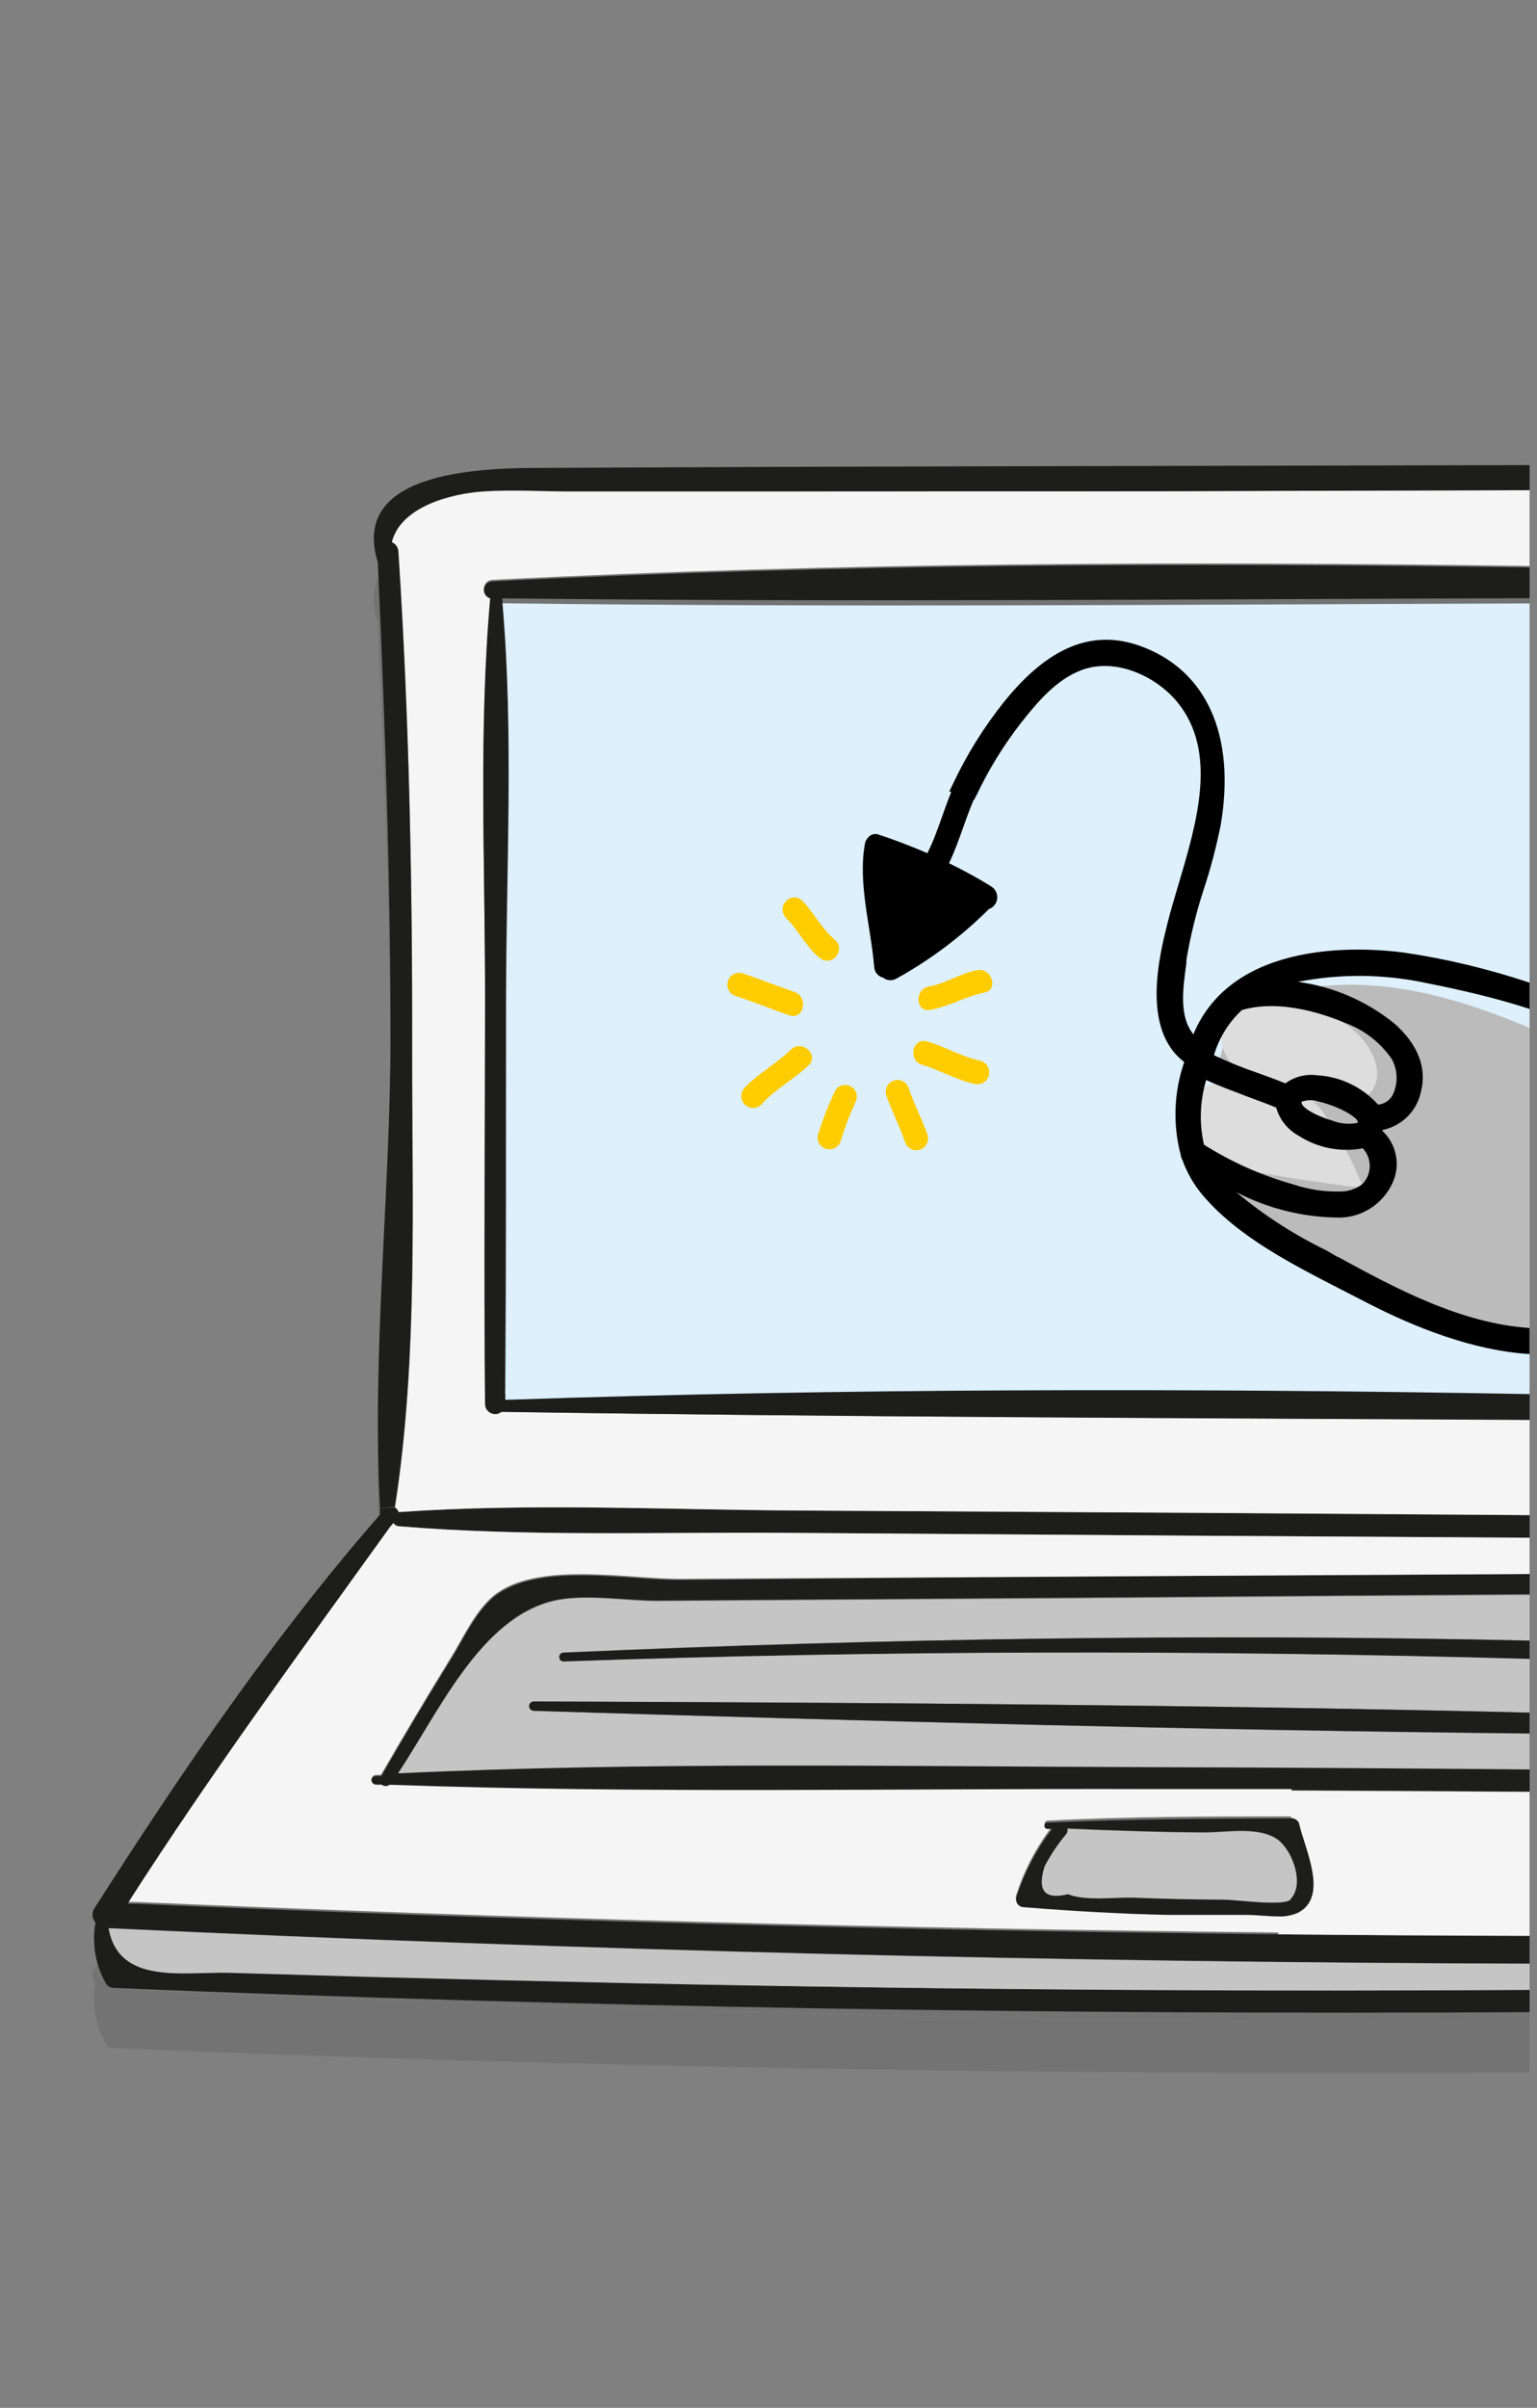 <svg xmlns="http://www.w3.org/2000/svg" viewBox="0 0 510.88 800"><rect x="0" y="0" width="510.88" height="800" fill="#808080" stroke="none"/><defs><style>.cls-1{opacity:.1;}.cls-2{fill:#f5f5f5;}.cls-3{fill:#fc0;}.cls-4{fill:#bbb;}.cls-5{fill:#ddf0fc;}.cls-6{fill:#ddd;}.cls-7{fill:#c6c5c6;}.cls-8{fill:#1d1e1c;}</style></defs><g id="Layer_2_copy"><path class="cls-1" d="M333.21,174.92c-50.38,.1-100.74,.28-151.09,.54-19.25,0-66.29,0-56.55,31.32,2.41,52.71,4.23,105.41,4.23,158.2-.08,51.62-6.25,104.56-3.49,156.1l4.89-.43c7.72-49.45,5.74-102.15,5.74-151.99,.16-55.15-.97-110.46-4.58-165.49-.02-.48-.14-.93-.34-1.35,.27,.47,.44,1.01,.46,1.58,3.61,55.04,4.58,110.34,4.58,165.49-.16,49.83,2.02,102.54-5.74,151.99l-5.01,.19v2.17c-35.44,40.56-65.98,85.5-94.97,130.87-.92,1.47-.77,3.37,.39,4.66-1.23,6.94-.01,14.09,3.45,20.22,.56,.95,1.58,1.53,2.68,1.51,156.6,6.51,313.65,8.94,470.56,8.05v-16.1c-157.43-.45-314.8-4.37-472.13-11.77,0-.03-.01-.06-.02-.09,157.38,7.39,314.77,11.32,472.15,11.8v-9.22c-27.89-.07-55.78-.24-83.68-.52-127.48-1.24-254.89-4.66-382.22-10.25,.13-.21,.27-.41,.4-.62,127.27,5.58,254.6,9,381.98,10.24v.62c27.84,.28,55.69,.45,83.53,.52v-47.83c-26.37-.18-52.74-.33-79.1-.43v-.16c26.37,.12,52.74,.28,79.1,.47v-19.24c-110.36-1.11-220.82-4.17-330.99-7.58,110.32,3.42,220.69,6.37,330.99,7.52v-6.92c-110.3-2.6-220.77-3.35-330.99-3.71,110.3,.36,220.73,1.06,330.99,3.68v-23.89c-107.1-2.35-214.18-.77-321.29,4.02-.62,.1-1.11,.59-1.22,1.22,0,.06,0,.12-.01,.18-.03-.73,.49-1.39,1.23-1.51,107.11-4.7,214.17-6.26,321.29-3.97v-15.1c-39.38,.24-78.73,.53-118.07,.87-45.88,.39-91.79,.62-137.67,.97l-34.43,.23c-10.63,0-24.06-2.48-34.39,0-16.66,3.99-28.41,19.9-38.53,36.08,10.16-16.3,21.95-32.38,38.72-36.39,10.32-2.29,23.75,0,34.39,0l34.43-.23c45.88-.35,91.79-.58,137.67-.97,39.31-.34,78.6-.62,117.88-.87v-6.64c-38.12,.23-76.22,.44-114.3,.6-55.99,.39-112.04,.84-168.13,1.36-16.84,.08-45.25-5.59-60.16,4.39-7.3,4.89-11.68,15.25-16.15,22.32-7.89,12.68-15.52,25.49-22.9,38.42h-1.75c-.78,0-1.42,.55-1.58,1.27,0,0,0-.02,0-.03,0-.9,.73-1.63,1.63-1.63h1.55c7.5-12.96,15.14-25.77,22.9-38.42,4.5-7.06,8.85-17.43,16.15-22.32,14.9-9.97,43.31-4.39,60.16-4.39,56.07-.36,112.17-.69,168.29-.97l114.3-.64v-19.52h0V220.49c-113.8,.37-227.65,1.37-341.35-.05-.05-.54-.08-1.09-.13-1.63,113.75,1.3,227.64,.27,341.48-.04v-10.21c-114.97-1.64-230.38-1.2-344.77,4.62-1.25,.03-2.34,.86-2.69,2.06-.04,.13-.05,.26-.07,.39,0,0,0-.02,0-.02-.04-1.59,1.22-2.9,2.8-2.94,114.38-5.79,229.78-6.24,344.73-4.61v-33.53l-175.2,.38Zm-150.99,345.92c-16.52,.03-33,.43-49.39,1.56h-.04c16.41-1.14,32.9-1.53,49.43-1.56Zm-19.31-302.03s0,0,0,0h.09c-3.18,35.33-2.36,71.44-1.93,107.12-.43-35.65-1.26-71.74,1.84-107.12Zm-1.67,131.96c0,45.26-.35,90.51,0,135.73-.54-45.22,0-90.48,0-135.75,0,0,0,0,0,.01Zm-.16-23.05c0-.57-.01-1.14-.02-1.71,0,.57,.01,1.14,.02,1.71Zm264.04,329s-.05,0-.07,0h0s.05,0,.07,0Zm-70.36-29.26c15.02,.66,30.08,1.28,45.1,1.28,7.8,.12,19.1-2.29,25.31,2.76,.92,.78,1.81,1.85,2.62,3.07-.8-1.18-1.69-2.2-2.62-2.96-6.33-5.05-17.62-2.64-25.42-2.72-14.97-.19-29.98-.62-44.96-1.28-.01-.05-.01-.11-.03-.16Zm-.5,2.1c-.65,.78-1.28,1.57-1.89,2.38,.62-.82,1.26-1.63,1.92-2.42-.01,.01-.02,.03-.03,.04Zm67.78,22.62c3.34,.03,6.1-.23,6.99-1.14l-.02,.14c-.85,.87-3.62,1.08-6.97,1Zm7.2-28.02c-27.01,.08-53.87,.19-81.04,1.4-.41,0-.75,.24-.92,.58-.02-.08-.05-.15-.05-.23,0-.58,.47-1.05,1.05-1.05,26.96-1.39,53.77-1.4,80.88-1.4v.54c.55,.01,1.07,.19,1.5,.5-.42-.24-.91-.36-1.42-.34Zm-91.52,25.62c2.53-7.96,6.37-15.43,11.37-22.12h.63c-5.25,6.86-9.26,14.59-11.88,22.82-.05,.2-.08,.41-.08,.62,0,.02,0,.03,0,.05-.13-.43-.16-.9-.05-1.37Zm93.73,5.82c-1.99,.82-4.12,1.2-6.27,1.12,2.19,0,4.36-.47,6.35-1.4,2.51-1.3,3.91-3.22,4.58-5.5-.64,2.4-2.06,4.42-4.66,5.77Zm-295.52-52.11c-1.22,1.96-2.43,3.87-3.63,5.69,0,0,0,0,0,0,1.21-1.82,2.42-3.72,3.64-5.69Zm-5.12-77.4l.04-.05c.31,.47,.77,.8,1.29,.97-.53-.14-1-.47-1.33-.92Zm33.91-36.24c-1.5,.04-2.78-.9-3.26-2.24,.12,.31,.28,.61,.49,.87,1.14,1.48,3.26,1.75,4.74,.61,.02,0,.04,0,.06,0-.57,.46-1.28,.73-2.02,.75Zm-3.4-2.71c.03,.15,.07,.29,.13,.44-.05-.14-.1-.29-.13-.44Zm6.95-134.74c-.08,43.58,.15,87.17-.29,130.71-.04,0-.09,0-.13,0,.31-44.21,.27-89.19,.31-132.7,.03-35.11,1.73-71.08,.34-106.58,1.49,35.89-.16,72.24-.23,108.56Zm87.4-169.03h-65.98c-9.66,0-19.48-.66-29.07,0-11.21,.77-27.41,5.24-30.38,16.77,0,0,0,0,0,0,2.87-11.72,19.17-16.15,30.43-16.92,9.66-.62,19.44,0,29.07,0h193.83l-127.89,.16Z"></path></g><g id="Layer_2"><path class="cls-7" d="M425.16,611.6c4.74,3.88,8.62,14.48,3.88,19.41-2.29,2.45-17.97,.27-22.28,.27-9.88,0-19.77-.22-29.65-.66-6.56-.23-16.34,1.2-22.24-1.16-7.76,1.9-10.32-1.16-7.76-9.28,1.99-3.79,4.39-7.36,7.14-10.63,.45-.54,.59-1.27,.39-1.94,15.02,.66,30.08,1.09,45.1,1.28,7.8,.08,19.1-2.33,25.42,2.72Z"></path><path class="cls-7" d="M508.41,575.99c-110.36-1.11-220.82-4.17-330.99-7.58-.86,0-1.55-.7-1.55-1.55s.7-1.55,1.55-1.55c110.3,.36,220.73,1.06,330.99,3.68v-17.94c-107.13-2.96-214.27-2.92-321.29,.87-.62-.1-1.11-.59-1.22-1.22-.13-.8,.41-1.56,1.22-1.69,107.11-4.7,214.17-6.26,321.29-3.97v-15.1c-39.38,.24-78.73,.53-118.07,.87-45.88,.39-91.79,.62-137.67,.97l-34.43,.23c-10.63,0-24.06-2.48-34.39,0-24.34,5.82-38.19,37.07-51.78,57.48,82.86-3.76,166.12-2.29,249.02-2.06,42.44,.12,84.87,.32,127.31,.61v-12.04Z"></path><path class="cls-8" d="M508.41,661.1c-43.12,.26-86.23,.28-129.32-.01-56.77-.28-113.62-1.05-170.54-2.29l-85.39-2.06-46.57-1.36c-15.68-.43-36.95,4.15-40.33-14.79,157.38,7.39,314.77,11.32,472.15,11.8v-9.22c-27.89-.07-55.78-.24-83.68-.52-127.48-1.24-254.89-4.66-382.22-10.25,27.36-42.81,57.4-83.56,87.06-124.82,.3-.21,.51-.51,.62-.85l.66-.7c.43,.66,1.16,1.06,1.94,1.09,42.42,3.49,85.39,1.9,128.08,2.17l131.96,.93,115.59,.7v-7.52l-115.55-.79-128.08-.74c-43.86-.27-88.26-2.52-131.96,.5h-.31c-.2-.64-.63-1.17-1.2-1.51l-5.01,.19v2.17c-35.44,40.56-65.98,85.5-94.97,130.87-.92,1.47-.77,3.37,.39,4.66-1.23,6.94-.01,14.09,3.45,20.22,.56,.95,1.58,1.53,2.68,1.51,156.6,6.51,313.65,8.94,470.56,8.05v-7.46Z"></path><path class="cls-7" d="M508.41,652.45c-157.48-.45-314.92-4.38-472.31-11.78,3.38,18.94,24.8,14.36,40.33,14.79l46.57,1.36c28.46,.75,56.92,1.44,85.39,2.06,56.77,1.19,113.62,1.95,170.54,2.29,43.16,.26,86.32,.22,129.48-.04v-8.67Z"></path><path class="cls-2" d="M508.41,595.35c-26.42-.18-52.84-.33-79.26-.43v9.08c1.18,.02,2.2,.81,2.52,1.94,1.94,8.73,10.01,24.34-.23,29.65-2.08,.86-4.32,1.24-6.56,1.13v5.94c27.84,.28,55.69,.45,83.53,.52v-47.83Z"></path><path class="cls-2" d="M508.41,471.65c-113.89-.53-227.8-.85-341.63-2.61-.58,.49-1.31,.77-2.08,.79-1.86,.05-3.42-1.41-3.47-3.28-.54-45.25,0-90.55,0-135.84s-2.17-88.65,1.71-132.43c-1.2-.35-2.03-1.44-2.06-2.69-.04-1.59,1.22-2.9,2.8-2.94,114.38-5.79,229.78-6.24,344.73-4.61v-25.19l-124.86,.34-127.89,.16h-65.98c-9.66,0-19.48-.66-29.07,0-11.26,.78-27.56,5.28-30.43,16.92,1.33,.46,2.24,1.7,2.29,3.1,3.61,55.04,4.58,110.34,4.58,165.49-.16,49.83,2.02,102.54-5.74,151.99,.56,.35,.97,.88,1.16,1.51h.31c43.74-3.03,88.14-.78,131.96-.5l128.08,.74,115.59,.79v-31.76Z"></path><path class="cls-8" d="M508.41,154.53l-175.2,.38c-50.38,.1-100.74,.28-151.09,.54-19.25,0-66.29,0-56.55,31.32,2.41,52.71,4.23,105.41,4.23,158.2-.08,51.62-6.25,104.56-3.49,156.1l4.89-.43c7.72-49.45,5.74-102.15,5.74-151.99,.16-55.15-.97-110.46-4.58-165.49-.05-1.34-.89-2.53-2.13-3.03,2.87-11.72,19.17-16.15,30.43-16.92,9.66-.62,19.44,0,29.07,0h193.83l124.86-.34v-8.34Z"></path><path class="cls-8" d="M508.41,587.88c-42.33-.36-84.67-.64-127.11-.76-82.9-.23-166.15-1.82-249.02,2.06,13.58-20.42,27.44-51.66,51.78-57.48,10.32-2.29,23.75,0,34.39,0l34.43-.23c45.88-.35,91.79-.58,137.67-.97,39.31-.34,78.6-.62,117.88-.87v-6.64c-38.12,.23-76.22,.44-114.3,.6-55.99,.39-112.04,.84-168.13,1.36-16.84,.08-45.25-5.59-60.16,4.39-7.3,4.89-11.68,15.25-16.15,22.32-7.89,12.68-15.52,25.49-22.9,38.42h-1.75c-.9,0-1.62,.73-1.63,1.63,0,.9,.73,1.63,1.63,1.63h1.79c.79,.62,1.89,.62,2.68,0,83.8,2.99,167.86,1.2,251.7,1.44h48.09c26.38,.12,52.76,.28,79.14,.47v-7.35Z"></path><path class="cls-8" d="M508.41,188.55c-114.97-1.64-230.38-1.2-344.77,4.62-1.25,.03-2.34,.86-2.69,2.06-.45,1.52,.43,3.12,1.95,3.56h3.88c113.79,1.31,227.74,.27,341.63-.04v-10.21Z"></path><path class="cls-8" d="M508.41,461.19c-113.5-2.02-227.37-1.91-340.58,1.92,.31-44.21,.27-89.19,.31-132.7,.04-43.51,2.64-88.34-1.24-131.96h-3.88c-3.96,43.66-1.79,88.53-1.79,132.31s-.35,90.59,0,135.84c.04,.68,.28,1.33,.7,1.87,1.14,1.48,3.26,1.75,4.74,.61,113.92,1.75,227.84,2.08,341.74,2.69v-10.59Z"></path><path class="cls-5" d="M508.41,200.48c-113.81,.37-227.68,1.37-341.39-.05,3.76,43.43,1.32,87.72,1.24,131.96-.08,44.25,.16,88.49-.31,132.7,113.1-3.84,226.94-3.94,340.46-1.92V200.48Z"></path><path class="cls-8" d="M508.41,569.01c-110.3-2.6-220.77-3.35-330.99-3.71-.86,0-1.55,.7-1.55,1.55s.7,1.55,1.55,1.55c110.32,3.42,220.69,6.37,330.99,7.52v-6.92Z"></path><path class="cls-2" d="M129.53,592.94c-.79,.62-1.89,.62-2.68,0h-1.79c-.9,0-1.62-.73-1.63-1.63,0-.9,.73-1.63,1.63-1.63h1.55c7.5-12.96,15.14-25.77,22.9-38.42,4.5-7.06,8.85-17.43,16.15-22.32,14.9-9.97,43.31-4.39,60.16-4.39,56.07-.36,112.17-.69,168.29-.97l114.3-.64v-12.04l-115.7-.7-131.96-.93c-42.69-.27-85.7,1.32-128.08-2.17-.79-.02-1.51-.43-1.94-1.09l-.54,.74-.31,.23c-29.65,41.26-59.69,82.13-87.06,124.82,127.35,5.59,254.76,9,382.22,10.25v-6.09c-3.76,0-7.88-.5-10.75-.5-8.67,.21-17.32,.21-25.97,0-16.07-.35-32.1-1.28-48.13-2.56h-.62c-1.37-.34-2.21-1.73-1.86-3.1,2.61-8.24,6.63-15.96,11.88-22.82h-1.32c-.58,0-1.05-.47-1.05-1.05s.47-1.05,1.05-1.05c27.01-1.4,53.87-1.4,81.04-1.4v-9.08h-48.09c-83.83-.23-167.9,1.55-251.7-1.44Z"></path><path class="cls-8" d="M508.41,545.09c-107.1-2.35-214.18-.77-321.29,4.02-.62,.1-1.11,.59-1.22,1.22-.13,.8,.41,1.56,1.22,1.69,107-3.79,214.22-3.84,321.29-.87v-6.06Z"></path><path class="cls-8" d="M431.75,605.67c1.94,8.73,10.01,24.34-.23,29.65-1.99,.92-4.17,1.4-6.37,1.4-3.88,0-7.76-.54-10.75-.5h-25.97c-16.07-.35-32.1-1.28-48.13-2.56-1.41,0-2.56-1.15-2.56-2.56,0-.21,.03-.42,.08-.62,2.61-8.24,6.63-15.96,11.88-22.82h-1.51c-.58,0-1.05-.47-1.05-1.05s.47-1.05,1.05-1.05h0c27.17-1.2,54.03-1.32,81.04-1.4,1.07-.04,2.06,.55,2.52,1.51Zm-2.72,25.23c4.58-4.93,.7-15.52-3.88-19.41-6.21-5.05-17.5-2.64-25.31-2.76-15.02,0-30.08-.62-45.1-1.28,.2,.67,.06,1.4-.39,1.94-2.76,3.29-5.15,6.87-7.14,10.67-2.52,8.11,0,11.18,7.76,9.28,5.9,2.37,15.52,.93,22.24,1.16,9.86,.39,19.74,.61,29.65,.66,4.19,0,19.87,2.29,22.12,0h0l.04-.27Z"></path><path class="cls-4" d="M508.41,341.53c-21.96-9.33-45.02-16.15-68.51-13.92-12.11,1.17-25.5,6.39-31.18,16.41l3.55-9.54c-12.58,22.39-12.69,52.94,4.46,72.11,10.44,11.64,25.62,17.89,40.33,23.29,16.55,6.08,33.9,11.75,51.35,11.17v-99.52Z"></path><path class="cls-6" d="M427.6,362.55c2.61,.3,5.13,1.09,7.45,2.33,2.44,1.7,4.48,3.91,5.98,6.48,4.85,7.31,8.9,15.11,12.07,23.29-16.15-1.81-32.18-4.4-48.09-7.76-2.28-.34-4.46-1.12-6.44-2.29-5.86-3.88-6.25-16.69-1.13-21.5,6.6-6.52,22.39-1.94,30.16-.54Z"></path><path class="cls-6" d="M450.62,342.91c5.43,4.97,9.59,13.39,5.43,19.41s-13.16,5.32-20.18,3.34c-6.83-1.89-13.5-4.3-19.95-7.22-10.71-4.85-14.4-18.16-2.91-25.03,10.75-6.37,29.57,2.17,37.61,9.51Z"></path><path d="M508.41,441.19c-22.84-1.41-45.19-13.5-63.85-23.69l-.04,.08-3.57-2.1c-10.77-5.21-20.86-11.72-30.04-19.41,10.78,5.61,22.77,8.52,34.93,8.46,7.92-.36,14.85-5.44,17.58-12.89,1.93-5.59,.41-11.8-3.88-15.87v-.35c6.49-1.31,11.55-6.42,12.81-12.92,1.94-7.76-1.09-15.52-8.77-22.36-9.23-7.52-20.37-12.34-32.18-13.93,14.11-2.76,28.63-2.62,42.69,.39,11.51,2.29,23.27,5.01,34.31,8.61v-8.73c-13.64-4.55-27.65-7.92-41.88-10.01-13.31-1.75-56.59-4.7-69.86,27.17-4.81-5.9-3.49-15.18-2.33-23.52v-1.13c1.33-7.89,3.23-15.68,5.71-23.29,2.34-7.08,4.24-14.3,5.71-21.62,5.05-29.81-4.7-51.5-26.74-59.46-15.95-5.71-30.55,.35-45.18,18.44-6.78,8.47-12.53,17.71-17.15,27.52l-1.13,2.37,8.15,2.91,.93-1.75c4-8.44,8.9-16.42,14.63-23.79,5.63-7.18,11.84-14.48,20.14-17.66,11.64-4.39,25.11,2.25,31.98,10.67,13.47,16.53,6.44,39.94,.31,60.59-1.36,4.5-2.6,8.73-3.61,12.73-2.68,10.71-8.85,35.32,5.55,46.19-3.47,10.01-3.86,20.82-1.13,31.05,.07,.51,.24,1,.5,1.44,1.54,4.35,3.87,8.37,6.87,11.88,11.64,13.7,29.69,22.86,45.6,31.05l9.08,4.66c15.53,8.02,34.93,15.77,53.84,16.96v-8.68Zm-95.6-105.62c13.2-3.84,28.49,1.79,34.5,4.39h.08c6.19,2.33,11.51,6.5,15.25,11.95,2.01,3.71,2.1,8.17,.23,11.95-.97,1.79-2.78,2.97-4.81,3.14-5.16-5.76-12.38-9.26-20.1-9.74-3.78-.54-7.63,.42-10.71,2.68-2.95-1.2-5.94-2.29-8.85-3.34-5.08-1.71-10.06-3.72-14.9-6.02,1.7-5.75,4.91-10.94,9.31-15.02Zm38.46,37.49c-2.78,.55-5.66,.31-8.31-.7-5.98-1.75-9.97-4.31-10.32-5.82,.01-.17,.01-.34,0-.5,1.84-.67,3.86-.67,5.71,0,6.91,1.51,12.54,5.16,12.92,6.48,.04,.18,.04,.36,0,.54Zm-51.08,7.26c-1.62-7.11-1.37-14.51,.73-21.49,4.7,2.19,9.52,3.85,14.22,5.7,2.99,1.09,6.05,2.21,9.04,3.45,1.14,4.02,3.86,7.4,7.53,9.39,6.3,4.05,13.91,5.54,21.27,4.15,3.18,3.41,3.06,8.73-.27,11.99-2.24,1.66-4.98,2.49-7.76,2.37-5.02,.08-10.02-.7-14.79-2.29-10.58-2.94-20.67-7.41-29.96-13.27Z"></path><path class="cls-3" d="M266.69,299.32c3.88,3.88,6.48,9.35,10.87,12.96,1.63,1.44,1.79,3.92,.35,5.55-1.44,1.63-3.92,1.79-5.55,.35-4.46-3.65-6.87-8.93-10.87-12.96s1.63-9.51,5.2-5.9Z"></path><path class="cls-3" d="M264.09,329.6c4.74,1.63,3.14,9.31-1.67,7.76-5.9-2.02-11.64-4.35-17.54-6.37-2.1-.42-3.47-2.46-3.05-4.57,0-.03,.01-.06,.02-.09,.42-2.1,2.46-3.47,4.57-3.05,.03,0,.06,.01,.09,.02,5.94,1.94,11.76,4.27,17.58,6.29Z"></path><path class="cls-3" d="M268.78,353.93c-4.89,4.7-10.98,7.76-15.52,12.85-1.44,1.63-3.92,1.79-5.55,.35s-1.79-3.92-.35-5.55c4.66-5.01,10.75-8.15,15.52-12.85,3.65-3.49,9.55,1.71,5.9,5.2Z"></path><path class="cls-3" d="M284.54,365.77c-1.96,4.2-3.63,8.53-5.01,12.96-.42,2.1-2.46,3.47-4.57,3.05-.03,0-.06-.01-.09-.02-2.1-.42-3.47-2.46-3.05-4.57,0-.03,.01-.06,.02-.09,1.6-5.08,3.55-10.05,5.82-14.86,1.16-1.8,3.57-2.32,5.37-1.15,1.55,1,2.18,2.96,1.5,4.68Z"></path><path class="cls-3" d="M302.04,361.5c1.79,5.32,4.42,10.29,6.25,15.52,.68,2.06-.45,4.27-2.5,4.95-2.06,.68-4.27-.45-4.95-2.5-1.79-5.32-4.42-10.29-6.25-15.52-.68-2.06,.45-4.27,2.5-4.95,2.06-.68,4.27,.45,4.95,2.5Z"></path><path class="cls-3" d="M308.14,346.01c6.02,1.75,11.37,5.05,17.54,6.37,2.14,.46,3.51,2.57,3.05,4.72-.46,2.14-2.57,3.51-4.72,3.05h0c-6.21-1.36-11.64-4.62-17.54-6.37-4.81-1.47-3.22-9.2,1.67-7.76Z"></path><path class="cls-3" d="M324.71,322.34c4.89-.97,7.41,6.48,2.45,7.45-6.25,1.24-11.64,4.62-17.97,5.74-4.97,.89-5.32-6.99-.39-7.76,5.55-1.05,10.4-4.35,15.91-5.43Z"></path><path d="M290.56,321.14c-1.09-13.2-5.47-27.56-3.07-40.79,.13-.74,.46-1.43,.97-1.98,.84-1.16,2.36-1.59,3.69-1.05,5.36,1.75,10.79,3.88,16.11,6.13,3.88-7.76,5.78-16.11,9.47-23.79,.21-.44,.5-.83,.85-1.16l6.52,3.3c-.02,.5-.14,.98-.35,1.44-3.65,7.76-5.67,15.95-9.31,23.56,4.85,2.37,9.59,4.93,14.09,7.76,1.95,1.24,2.53,3.83,1.29,5.79-.5,.79-1.26,1.39-2.14,1.7-9.1,9.07-19.42,16.83-30.66,23.05-1.4,.86-3.18,.75-4.46-.27-1.72-.41-2.95-1.92-2.99-3.69Z"></path><path d="M323.7,261.02c-1.68,3.21-3.31,6.46-4.89,9.74l-3.22-2.37c1.47-3.08,3.01-6.13,4.62-9.16l3.49,1.79Z"></path></g></svg>